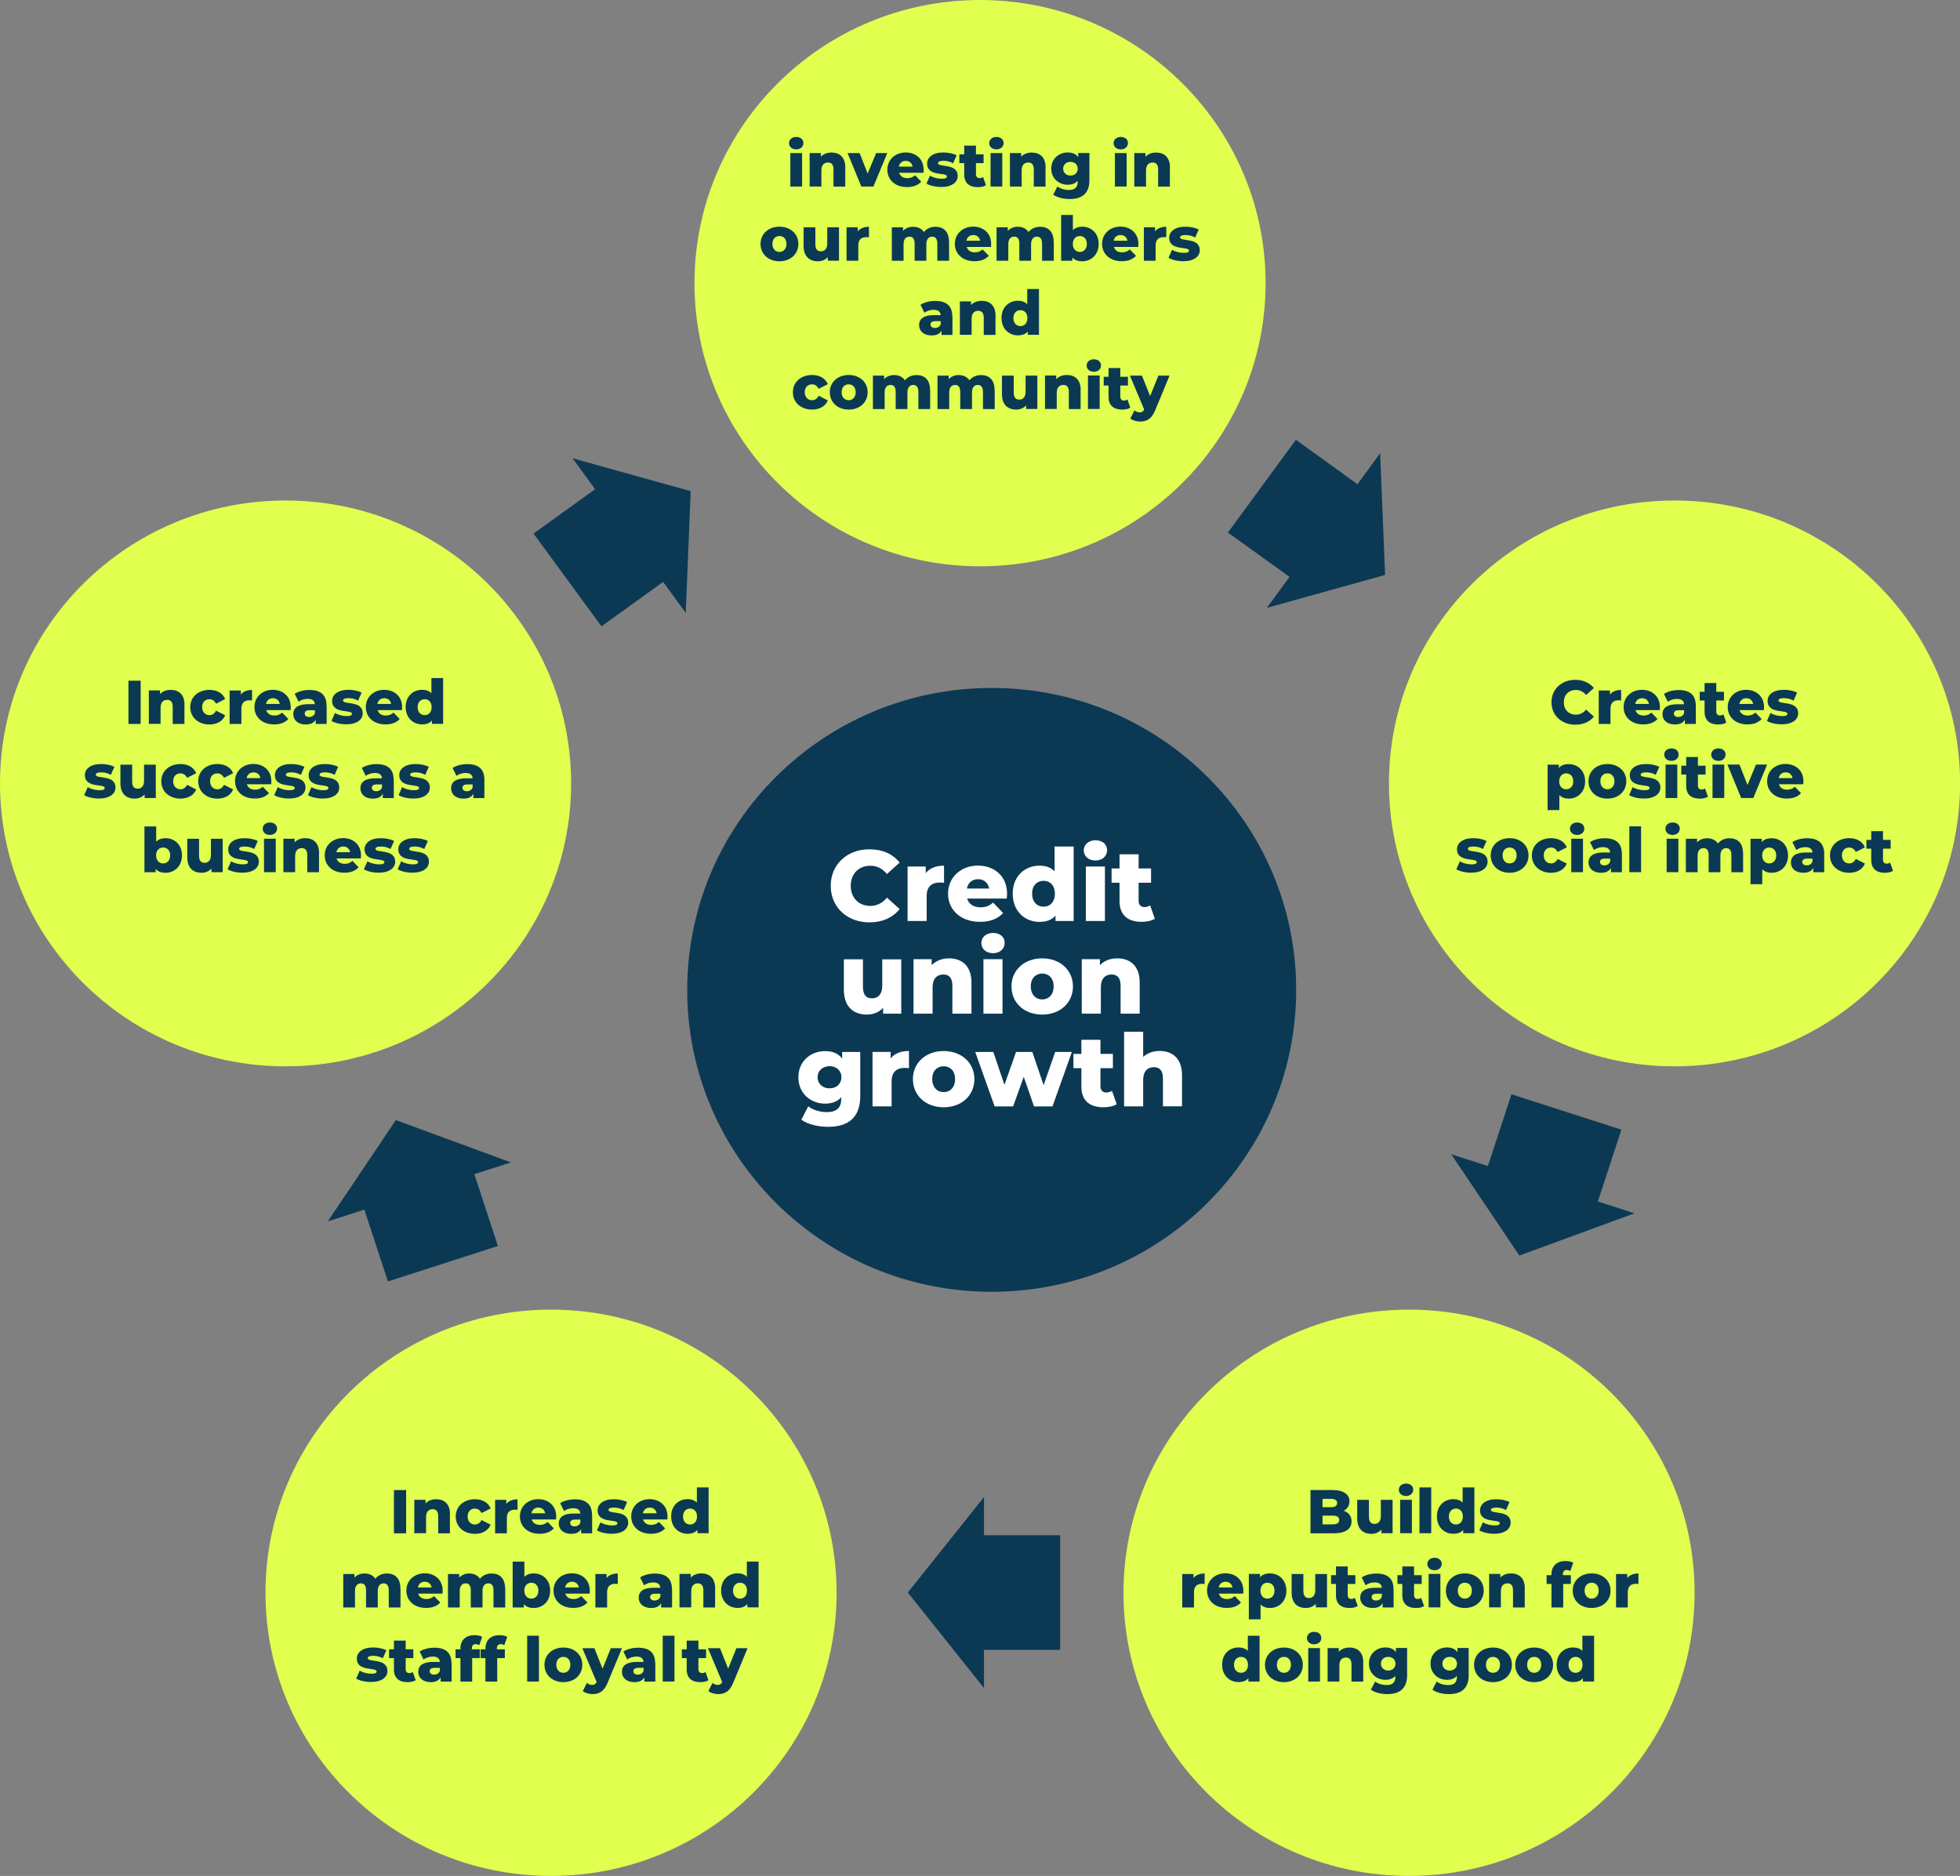 <?xml version="1.0" encoding="UTF-8"?> <svg xmlns="http://www.w3.org/2000/svg" id="a" viewBox="0 0 253.75 242.88"><rect x="0" y="0" width="253.75" height="242.88" fill="#808080" stroke="none"/><path d="M89.91,36.66C89.91,16.41,106.46,0,126.88,0s36.97,16.41,36.97,36.66-16.55,36.66-36.97,36.66-36.97-16.41-36.97-36.66h0Z" style="fill:#e0ff4f; fill-rule:evenodd;"></path><polygon points="167.77 56.94 175.74 62.69 178.68 58.68 179.32 74.44 164.01 78.7 166.95 74.69 158.97 68.95 167.77 56.94 167.77 56.94 167.77 56.94" style="fill:#0b3954; fill-rule:evenodd;"></polygon><path d="M179.82,101.43c0-20.23,16.55-36.63,36.97-36.63s36.97,16.4,36.97,36.63-16.55,36.63-36.97,36.63-36.97-16.4-36.97-36.63h0Z" style="fill:#e0ff4f; fill-rule:evenodd;"></path><polygon points="209.91 146.26 206.87 155.56 211.61 157.09 196.7 162.56 187.88 149.44 192.63 150.97 195.68 141.68 209.91 146.26 209.91 146.26 209.91 146.26" style="fill:#0b3954; fill-rule:evenodd;"></polygon><path d="M145.45,206.22c0-20.25,16.55-36.66,36.97-36.66s36.97,16.41,36.97,36.66-16.55,36.66-36.97,36.66-36.97-16.41-36.97-36.66h0Z" style="fill:#e0ff4f; fill-rule:evenodd;"></path><polygon points="137.25 213.61 127.39 213.61 127.39 218.55 117.53 206.19 127.39 193.83 127.39 198.77 137.25 198.77 137.25 213.61 137.25 213.61 137.25 213.61" style="fill:#0b3954; fill-rule:evenodd;"></polygon><path d="M34.37,206.22c0-20.25,16.55-36.66,36.97-36.66s36.97,16.41,36.97,36.66-16.55,36.66-36.97,36.66-36.97-16.41-36.97-36.66h0Z" style="fill:#e0ff4f; fill-rule:evenodd;"></path><polygon points="50.22 165.91 47.17 156.61 42.43 158.14 51.25 145.02 66.15 150.5 61.41 152.02 64.46 161.32 50.22 165.91 50.22 165.91 50.22 165.91" style="fill:#0b3954; fill-rule:evenodd;"></polygon><path d="M0,101.43c0-20.23,16.55-36.63,36.97-36.63s36.97,16.4,36.97,36.63-16.55,36.63-36.97,36.63S0,121.66,0,101.43h0Z" style="fill:#e0ff4f; fill-rule:evenodd;"></path><polygon points="69.07 69.08 77.05 63.34 74.12 59.33 89.42 63.59 88.78 79.35 85.85 75.34 77.87 81.09 69.07 69.08 69.07 69.08 69.07 69.08" style="fill:#0b3954; fill-rule:evenodd;"></polygon><path d="M88.97,128.16c0-21.59,17.65-39.09,39.42-39.09s39.42,17.5,39.42,39.09-17.65,39.09-39.42,39.09-39.42-17.5-39.42-39.09h0Z" style="fill:#0b3954; fill-rule:evenodd;"></path><rect x="99.39" y="109.59" width="58" height="37.13" style="fill:none;"></rect><path d="M107.55,114.69c0-2.77,2.12-4.73,5.01-4.73,1.68,0,3.03.61,3.91,1.72l-1.64,1.48c-.57-.69-1.27-1.07-2.15-1.07-1.5,0-2.54,1.04-2.54,2.6s1.04,2.6,2.54,2.6c.87,0,1.57-.38,2.15-1.07l1.64,1.48c-.88,1.1-2.24,1.72-3.91,1.72-2.89,0-5.01-1.96-5.01-4.73Z" style="fill:#fff;"></path><path d="M122.22,112.08v2.22c-.22-.03-.38-.04-.56-.04-1,0-1.69.51-1.69,1.74v3.24h-2.47v-7.05h2.35v.85c.51-.64,1.33-.96,2.37-.96Z" style="fill:#fff;"></path><path d="M130.33,116.34h-5.12c.21.71.82,1.13,1.73,1.13.69,0,1.15-.19,1.63-.61l1.3,1.35c-.68.75-1.66,1.14-3,1.14-2.51,0-4.13-1.55-4.13-3.65s1.65-3.63,3.87-3.63c2.08,0,3.77,1.33,3.77,3.65,0,.18-.03.42-.04.61ZM125.17,115.04h2.89c-.13-.74-.68-1.21-1.44-1.21s-1.3.47-1.44,1.21Z" style="fill:#fff;"></path><path d="M139,109.59v9.65h-2.35v-.7c-.47.56-1.16.82-2.07.82-1.92,0-3.47-1.4-3.47-3.65s1.55-3.63,3.47-3.63c.82,0,1.48.23,1.95.73v-3.21h2.47ZM136.57,115.7c0-1.07-.64-1.66-1.47-1.66s-1.48.6-1.48,1.66.64,1.69,1.48,1.69,1.47-.61,1.47-1.69Z" style="fill:#fff;"></path><path d="M140.31,110.1c0-.74.6-1.31,1.51-1.31s1.51.53,1.51,1.27c0,.78-.6,1.35-1.51,1.35s-1.51-.57-1.51-1.31ZM140.58,112.19h2.47v7.05h-2.47v-7.05Z" style="fill:#fff;"></path><path d="M149.52,118.95c-.43.27-1.07.4-1.72.4-1.81,0-2.86-.88-2.86-2.69v-2.37h-1.03v-1.85h1.03v-1.83h2.47v1.83h1.61v1.85h-1.61v2.34c0,.52.3.81.74.81.27,0,.55-.08.75-.22l.61,1.73Z" style="fill:#fff;"></path><path d="M116.68,124.19v7.05h-2.35v-.75c-.53.58-1.29.87-2.09.87-1.73,0-2.99-.99-2.99-3.22v-3.94h2.47v3.54c0,1.09.43,1.52,1.17,1.52s1.33-.48,1.33-1.66v-3.39h2.47Z" style="fill:#fff;"></path><path d="M125.77,127.21v4.03h-2.47v-3.63c0-1.01-.44-1.44-1.16-1.44-.79,0-1.4.49-1.4,1.66v3.41h-2.47v-7.05h2.35v.77c.56-.58,1.35-.88,2.24-.88,1.65,0,2.91.95,2.91,3.13Z" style="fill:#fff;"></path><path d="M127.05,122.1c0-.74.6-1.31,1.51-1.31s1.51.53,1.51,1.27c0,.78-.6,1.35-1.51,1.35s-1.51-.57-1.51-1.31ZM127.32,124.19h2.47v7.05h-2.47v-7.05Z" style="fill:#fff;"></path><path d="M130.95,127.71c0-2.12,1.68-3.63,3.98-3.63s3.98,1.51,3.98,3.63-1.65,3.65-3.98,3.65-3.98-1.52-3.98-3.65ZM136.41,127.71c0-1.07-.64-1.66-1.48-1.66s-1.48.6-1.48,1.66.65,1.69,1.48,1.69,1.48-.61,1.48-1.69Z" style="fill:#fff;"></path><path d="M147.55,127.21v4.03h-2.47v-3.63c0-1.01-.44-1.44-1.16-1.44-.79,0-1.4.49-1.4,1.66v3.41h-2.47v-7.05h2.35v.77c.56-.58,1.35-.88,2.24-.88,1.65,0,2.91.95,2.91,3.13Z" style="fill:#fff;"></path><path d="M111.37,136.2v5.76c0,2.67-1.51,3.93-4.13,3.93-1.35,0-2.64-.31-3.5-.92l.9-1.73c.58.47,1.55.75,2.38.75,1.33,0,1.89-.6,1.89-1.7v-.23c-.48.56-1.2.83-2.09.83-1.87,0-3.46-1.33-3.46-3.41s1.59-3.39,3.46-3.39c.98,0,1.73.31,2.21.97v-.86h2.35ZM108.93,139.47c0-.86-.65-1.43-1.53-1.43s-1.55.57-1.55,1.43.66,1.44,1.55,1.44,1.53-.58,1.53-1.44Z" style="fill:#fff;"></path><path d="M117.68,136.08v2.22c-.22-.03-.38-.04-.56-.04-1,0-1.69.51-1.69,1.74v3.24h-2.47v-7.05h2.35v.84c.51-.64,1.33-.96,2.37-.96Z" style="fill:#fff;"></path><path d="M118.19,139.71c0-2.12,1.68-3.63,3.98-3.63s3.98,1.51,3.98,3.63-1.65,3.65-3.98,3.65-3.98-1.52-3.98-3.65ZM123.65,139.71c0-1.07-.64-1.66-1.48-1.66s-1.48.6-1.48,1.66.65,1.69,1.48,1.69,1.48-.61,1.48-1.69Z" style="fill:#fff;"></path><path d="M138.77,136.2l-2.51,7.05h-2.39l-1.33-3.83-1.38,3.83h-2.39l-2.51-7.05h2.34l1.44,4.26,1.5-4.26h2.11l1.46,4.3,1.5-4.3h2.17Z" style="fill:#fff;"></path><path d="M144.58,142.96c-.43.27-1.07.4-1.72.4-1.81,0-2.86-.88-2.86-2.69v-2.37h-1.03v-1.85h1.03v-1.83h2.47v1.83h1.61v1.85h-1.61v2.34c0,.52.3.81.74.81.27,0,.55-.08.75-.22l.61,1.73Z" style="fill:#fff;"></path><path d="M153.03,139.21v4.03h-2.47v-3.63c0-1.01-.44-1.44-1.16-1.44-.79,0-1.4.49-1.4,1.66v3.41h-2.47v-9.65h2.47v3.25c.55-.51,1.29-.77,2.12-.77,1.65,0,2.91.95,2.91,3.13Z" style="fill:#fff;"></path><rect x="96.62" y="18.22" width="60.52" height="36.88" style="fill:none;"></rect><path d="M102.15,18.54c0-.46.37-.81.93-.81s.93.33.93.78c0,.48-.37.83-.93.83s-.93-.35-.93-.81ZM102.32,19.82h1.52v4.33h-1.52v-4.33Z" style="fill:#0b3954;"></path><path d="M109.43,21.68v2.48h-1.52v-2.23c0-.62-.27-.89-.71-.89-.49,0-.86.3-.86,1.02v2.09h-1.52v-4.33h1.45v.47c.34-.36.83-.54,1.38-.54,1.02,0,1.79.58,1.79,1.93Z" style="fill:#0b3954;"></path><path d="M114.87,19.82l-1.79,4.33h-1.57l-1.78-4.33h1.56l1.04,2.65,1.1-2.65h1.45Z" style="fill:#0b3954;"></path><path d="M119.56,22.37h-3.15c.13.44.5.7,1.06.7.42,0,.7-.12,1-.38l.8.83c-.42.46-1.02.7-1.85.7-1.54,0-2.54-.95-2.54-2.25s1.02-2.23,2.38-2.23c1.28,0,2.32.82,2.32,2.25,0,.11-.02.26-.02.38ZM116.38,21.57h1.77c-.08-.46-.42-.74-.89-.74s-.8.29-.89.74Z" style="fill:#0b3954;"></path><path d="M119.94,23.78l.46-1.04c.4.25.98.4,1.51.4s.68-.11.68-.3c0-.58-2.56.08-2.56-1.66,0-.82.75-1.44,2.11-1.44.61,0,1.28.13,1.71.37l-.46,1.03c-.43-.24-.86-.32-1.25-.32-.51,0-.7.14-.7.3,0,.6,2.55-.05,2.55,1.67,0,.8-.74,1.42-2.14,1.42-.74,0-1.5-.18-1.92-.45Z" style="fill:#0b3954;"></path><path d="M127.65,23.98c-.26.17-.66.25-1.06.25-1.11,0-1.76-.54-1.76-1.65v-1.46h-.63v-1.14h.63v-1.13h1.52v1.13h.99v1.14h-.99v1.44c0,.32.18.5.46.5.17,0,.34-.05.46-.14l.38,1.06Z" style="fill:#0b3954;"></path><path d="M128.07,18.54c0-.46.37-.81.93-.81s.93.33.93.78c0,.48-.37.83-.93.83s-.93-.35-.93-.81ZM128.24,19.82h1.52v4.33h-1.52v-4.33Z" style="fill:#0b3954;"></path><path d="M135.36,21.68v2.48h-1.52v-2.23c0-.62-.27-.89-.71-.89-.49,0-.86.3-.86,1.02v2.09h-1.52v-4.33h1.45v.47c.34-.36.83-.54,1.38-.54,1.01,0,1.79.58,1.79,1.93Z" style="fill:#0b3954;"></path><path d="M141.04,19.82v3.54c0,1.64-.93,2.41-2.54,2.41-.83,0-1.62-.19-2.15-.57l.55-1.06c.36.29.95.46,1.46.46.82,0,1.16-.37,1.16-1.05v-.14c-.3.34-.74.51-1.29.51-1.15,0-2.13-.82-2.13-2.09s.98-2.09,2.13-2.09c.6,0,1.06.19,1.36.6v-.53h1.45ZM139.53,21.84c0-.53-.4-.88-.94-.88s-.95.35-.95.88.41.89.95.89.94-.36.94-.89Z" style="fill:#0b3954;"></path><path d="M144.17,18.54c0-.46.37-.81.93-.81s.93.33.93.78c0,.48-.37.83-.93.83s-.93-.35-.93-.81ZM144.34,19.82h1.52v4.33h-1.52v-4.33Z" style="fill:#0b3954;"></path><path d="M151.46,21.68v2.48h-1.52v-2.23c0-.62-.27-.89-.71-.89-.49,0-.86.3-.86,1.02v2.09h-1.52v-4.33h1.45v.47c.34-.36.83-.54,1.38-.54,1.01,0,1.79.58,1.79,1.93Z" style="fill:#0b3954;"></path><path d="M98.46,31.58c0-1.3,1.03-2.23,2.45-2.23s2.45.93,2.45,2.23-1.02,2.25-2.45,2.25-2.45-.94-2.45-2.25ZM101.82,31.58c0-.66-.39-1.02-.91-1.02s-.91.37-.91,1.02.4,1.04.91,1.04.91-.38.91-1.04Z" style="fill:#0b3954;"></path><path d="M108.62,29.42v4.33h-1.45v-.46c-.33.36-.79.54-1.29.54-1.06,0-1.84-.61-1.84-1.98v-2.42h1.52v2.17c0,.67.26.94.72.94s.82-.3.82-1.02v-2.09h1.52Z" style="fill:#0b3954;"></path><path d="M112.5,29.35v1.37c-.14-.02-.23-.02-.34-.02-.62,0-1.04.31-1.04,1.07v1.99h-1.52v-4.33h1.45v.52c.31-.39.82-.59,1.46-.59Z" style="fill:#0b3954;"></path><path d="M122.87,31.28v2.48h-1.52v-2.23c0-.62-.26-.89-.66-.89-.44,0-.76.3-.76.97v2.15h-1.52v-2.23c0-.62-.25-.89-.66-.89-.45,0-.77.3-.77.97v2.15h-1.52v-4.33h1.45v.46c.33-.35.78-.53,1.3-.53.59,0,1.1.22,1.4.68.34-.43.88-.68,1.5-.68,1.01,0,1.75.58,1.75,1.93Z" style="fill:#0b3954;"></path><path d="M128.3,31.97h-3.15c.13.44.5.7,1.06.7.42,0,.7-.12,1-.38l.8.83c-.42.46-1.02.7-1.85.7-1.54,0-2.54-.95-2.54-2.25s1.02-2.23,2.38-2.23c1.28,0,2.32.82,2.32,2.25,0,.11-.02.26-.02.38ZM125.12,31.17h1.77c-.08-.46-.42-.74-.89-.74s-.8.29-.89.74Z" style="fill:#0b3954;"></path><path d="M136.43,31.28v2.48h-1.52v-2.23c0-.62-.26-.89-.66-.89-.44,0-.76.3-.76.97v2.15h-1.52v-2.23c0-.62-.25-.89-.66-.89-.45,0-.77.3-.77.97v2.15h-1.52v-4.33h1.45v.46c.33-.35.78-.53,1.29-.53.59,0,1.1.22,1.4.68.34-.43.88-.68,1.5-.68,1.01,0,1.75.58,1.75,1.93Z" style="fill:#0b3954;"></path><path d="M142.24,31.58c0,1.38-.95,2.25-2.13,2.25-.57,0-.99-.16-1.28-.5v.43h-1.45v-5.93h1.52v1.97c.3-.3.7-.45,1.21-.45,1.18,0,2.13.86,2.13,2.23ZM140.71,31.58c0-.66-.4-1.02-.91-1.02s-.91.37-.91,1.02.4,1.04.91,1.04.91-.38.91-1.04Z" style="fill:#0b3954;"></path><path d="M147.36,31.97h-3.15c.13.44.5.7,1.06.7.42,0,.7-.12,1-.38l.8.83c-.42.46-1.02.7-1.85.7-1.54,0-2.54-.95-2.54-2.25s1.02-2.23,2.38-2.23c1.28,0,2.32.82,2.32,2.25,0,.11-.02.26-.02.38ZM144.18,31.17h1.78c-.08-.46-.42-.74-.89-.74s-.8.29-.89.74Z" style="fill:#0b3954;"></path><path d="M150.99,29.35v1.37c-.14-.02-.23-.02-.34-.02-.62,0-1.04.31-1.04,1.07v1.99h-1.52v-4.33h1.45v.52c.31-.39.82-.59,1.46-.59Z" style="fill:#0b3954;"></path><path d="M151.28,33.38l.46-1.04c.4.25.98.4,1.51.4s.68-.11.68-.3c0-.58-2.56.08-2.56-1.65,0-.82.75-1.44,2.11-1.44.61,0,1.28.13,1.71.37l-.46,1.03c-.43-.24-.86-.32-1.25-.32-.51,0-.7.14-.7.3,0,.6,2.55-.05,2.55,1.67,0,.8-.74,1.42-2.14,1.42-.74,0-1.5-.18-1.92-.45Z" style="fill:#0b3954;"></path><path d="M123.31,40.95v2.41h-1.42v-.56c-.22.42-.65.63-1.28.63-1.04,0-1.62-.58-1.62-1.33,0-.8.58-1.3,1.93-1.3h.86c-.02-.44-.32-.69-.92-.69-.42,0-.88.14-1.18.38l-.51-1.03c.5-.33,1.23-.5,1.91-.5,1.41,0,2.21.62,2.21,2ZM121.79,41.96v-.38h-.66c-.49,0-.66.18-.66.44s.21.44.57.44c.34,0,.63-.16.75-.5Z" style="fill:#0b3954;"></path><path d="M128.88,40.88v2.48h-1.52v-2.23c0-.62-.27-.89-.71-.89-.49,0-.86.3-.86,1.02v2.09h-1.52v-4.33h1.45v.47c.34-.36.83-.54,1.38-.54,1.02,0,1.79.58,1.79,1.93Z" style="fill:#0b3954;"></path><path d="M134.51,37.42v5.93h-1.45v-.43c-.29.34-.71.5-1.27.5-1.18,0-2.13-.86-2.13-2.25s.95-2.23,2.13-2.23c.5,0,.91.14,1.2.45v-1.97h1.52ZM133.01,41.18c0-.66-.39-1.02-.9-1.02s-.91.37-.91,1.02.39,1.04.91,1.04.9-.38.9-1.04Z" style="fill:#0b3954;"></path><path d="M102.65,50.78c0-1.3,1.03-2.23,2.49-2.23.98,0,1.73.44,2.03,1.19l-1.18.6c-.21-.41-.51-.58-.86-.58-.53,0-.94.37-.94,1.02s.42,1.04.94,1.04c.35,0,.66-.18.86-.58l1.18.6c-.3.75-1.05,1.19-2.03,1.19-1.46,0-2.49-.93-2.49-2.25Z" style="fill:#0b3954;"></path><path d="M107.43,50.78c0-1.3,1.03-2.23,2.45-2.23s2.45.93,2.45,2.23-1.02,2.25-2.45,2.25-2.45-.94-2.45-2.25ZM110.78,50.78c0-.66-.39-1.02-.91-1.02s-.91.37-.91,1.02.4,1.04.91,1.04.91-.38.91-1.04Z" style="fill:#0b3954;"></path><path d="M120.42,50.48v2.48h-1.52v-2.23c0-.62-.26-.89-.66-.89-.44,0-.76.3-.76.97v2.15h-1.52v-2.23c0-.62-.25-.89-.66-.89-.45,0-.77.3-.77.97v2.15h-1.52v-4.33h1.45v.46c.33-.35.78-.53,1.3-.53.59,0,1.1.22,1.4.68.34-.43.88-.68,1.5-.68,1.01,0,1.75.58,1.75,1.93Z" style="fill:#0b3954;"></path><path d="M128.78,50.48v2.48h-1.52v-2.23c0-.62-.26-.89-.66-.89-.44,0-.76.3-.76.97v2.15h-1.52v-2.23c0-.62-.25-.89-.66-.89-.45,0-.77.3-.77.97v2.15h-1.52v-4.33h1.45v.46c.33-.35.78-.53,1.29-.53.59,0,1.1.22,1.4.68.34-.43.88-.68,1.5-.68,1.01,0,1.75.58,1.75,1.93Z" style="fill:#0b3954;"></path><path d="M134.3,48.62v4.33h-1.45v-.46c-.33.36-.79.54-1.29.54-1.06,0-1.84-.61-1.84-1.98v-2.42h1.52v2.17c0,.67.26.94.72.94s.82-.3.82-1.02v-2.09h1.52Z" style="fill:#0b3954;"></path><path d="M139.9,50.48v2.48h-1.52v-2.23c0-.62-.27-.89-.71-.89-.49,0-.86.3-.86,1.02v2.09h-1.52v-4.33h1.45v.47c.34-.36.83-.54,1.38-.54,1.01,0,1.79.58,1.79,1.93Z" style="fill:#0b3954;"></path><path d="M140.68,47.33c0-.46.37-.81.93-.81s.93.33.93.78c0,.48-.37.83-.93.83s-.93-.35-.93-.81ZM140.85,48.62h1.52v4.33h-1.52v-4.33Z" style="fill:#0b3954;"></path><path d="M146.34,52.78c-.26.17-.66.25-1.06.25-1.11,0-1.76-.54-1.76-1.65v-1.46h-.63v-1.14h.63v-1.13h1.52v1.13h.99v1.14h-.99v1.44c0,.32.18.5.46.5.17,0,.34-.05.46-.14l.38,1.06Z" style="fill:#0b3954;"></path><path d="M151.42,48.62l-1.87,4.51c-.46,1.12-1.1,1.45-1.95,1.45-.46,0-.97-.15-1.26-.39l.53-1.06c.18.16.43.26.67.26.3,0,.46-.11.59-.37l-1.85-4.39h1.56l1.06,2.65,1.07-2.65h1.45Z" style="fill:#0b3954;"></path><rect x="186.53" y="87.79" width="60.52" height="27.28" style="fill:none;"></rect><path d="M200.86,90.93c0-1.7,1.3-2.91,3.08-2.91,1.03,0,1.86.38,2.41,1.06l-1.01.91c-.35-.42-.78-.66-1.32-.66-.92,0-1.56.64-1.56,1.6s.64,1.6,1.56,1.6c.54,0,.97-.23,1.32-.66l1.01.91c-.54.68-1.38,1.05-2.41,1.05-1.77,0-3.08-1.21-3.08-2.91Z" style="fill:#0b3954;"></path><path d="M209.88,89.32v1.37c-.14-.02-.23-.02-.34-.02-.62,0-1.04.31-1.04,1.07v1.99h-1.52v-4.33h1.45v.52c.31-.39.82-.59,1.46-.59Z" style="fill:#0b3954;"></path><path d="M214.88,91.94h-3.15c.13.44.5.7,1.06.7.42,0,.7-.12,1-.38l.8.83c-.42.46-1.02.7-1.85.7-1.54,0-2.54-.95-2.54-2.25s1.02-2.23,2.38-2.23c1.28,0,2.32.82,2.32,2.25,0,.11-.02.26-.02.38ZM211.7,91.14h1.78c-.08-.46-.42-.74-.89-.74s-.8.29-.89.74Z" style="fill:#0b3954;"></path><path d="M219.55,91.32v2.41h-1.42v-.56c-.22.42-.65.63-1.28.63-1.04,0-1.62-.58-1.62-1.33,0-.8.58-1.29,1.93-1.29h.86c-.02-.44-.32-.69-.92-.69-.42,0-.88.14-1.17.38l-.51-1.03c.5-.33,1.23-.5,1.91-.5,1.41,0,2.21.62,2.21,2ZM218.03,92.33v-.38h-.66c-.49,0-.66.18-.66.44s.21.44.57.44c.34,0,.63-.16.75-.5Z" style="fill:#0b3954;"></path><path d="M223.5,93.55c-.26.17-.66.25-1.06.25-1.11,0-1.76-.54-1.76-1.65v-1.46h-.63v-1.13h.63v-1.13h1.52v1.13h.99v1.13h-.99v1.44c0,.32.18.5.46.5.17,0,.34-.05.46-.14l.38,1.06Z" style="fill:#0b3954;"></path><path d="M228.36,91.94h-3.15c.13.44.5.7,1.06.7.42,0,.7-.12,1-.38l.8.83c-.42.46-1.02.7-1.85.7-1.54,0-2.54-.95-2.54-2.25s1.02-2.23,2.38-2.23c1.28,0,2.32.82,2.32,2.25,0,.11-.02.26-.02.38ZM225.19,91.14h1.78c-.08-.46-.42-.74-.89-.74s-.8.29-.89.74Z" style="fill:#0b3954;"></path><path d="M228.75,93.35l.46-1.04c.4.25.98.4,1.51.4s.68-.11.68-.3c0-.58-2.56.08-2.56-1.66,0-.82.75-1.44,2.11-1.44.61,0,1.28.13,1.71.37l-.46,1.03c-.43-.24-.86-.32-1.25-.32-.51,0-.7.14-.7.3,0,.6,2.55-.05,2.55,1.67,0,.8-.74,1.42-2.14,1.42-.74,0-1.5-.18-1.92-.45Z" style="fill:#0b3954;"></path><path d="M205.22,101.16c0,1.38-.95,2.24-2.13,2.24-.5,0-.91-.15-1.21-.46v1.94h-1.52v-5.88h1.45v.43c.29-.34.71-.5,1.28-.5,1.18,0,2.13.86,2.13,2.24ZM203.68,101.16c0-.66-.4-1.03-.91-1.03s-.91.38-.91,1.03.4,1.03.91,1.03.91-.38.91-1.03Z" style="fill:#0b3954;"></path><path d="M205.65,101.15c0-1.3,1.03-2.23,2.45-2.23s2.45.93,2.45,2.23-1.02,2.25-2.45,2.25-2.45-.94-2.45-2.25ZM209.01,101.15c0-.66-.39-1.02-.91-1.02s-.91.37-.91,1.02.4,1.04.91,1.04.91-.38.91-1.04Z" style="fill:#0b3954;"></path><path d="M210.91,102.95l.46-1.04c.4.25.98.4,1.51.4s.68-.11.68-.3c0-.58-2.56.08-2.56-1.65,0-.82.75-1.44,2.11-1.44.61,0,1.28.13,1.71.37l-.46,1.03c-.43-.24-.86-.32-1.25-.32-.51,0-.7.14-.7.3,0,.6,2.55-.05,2.55,1.67,0,.8-.74,1.42-2.14,1.42-.74,0-1.5-.18-1.92-.45Z" style="fill:#0b3954;"></path><path d="M215.46,97.71c0-.46.37-.81.93-.81s.93.33.93.78c0,.48-.37.83-.93.83s-.93-.35-.93-.81ZM215.63,98.99h1.52v4.33h-1.52v-4.33Z" style="fill:#0b3954;"></path><path d="M221.12,103.15c-.26.17-.66.25-1.06.25-1.11,0-1.76-.54-1.76-1.66v-1.46h-.63v-1.14h.63v-1.13h1.52v1.13h.99v1.14h-.99v1.44c0,.32.18.5.46.5.17,0,.34-.05.46-.14l.38,1.06Z" style="fill:#0b3954;"></path><path d="M221.54,97.71c0-.46.37-.81.93-.81s.93.33.93.78c0,.48-.37.83-.93.83s-.93-.35-.93-.81ZM221.71,98.99h1.52v4.33h-1.52v-4.33Z" style="fill:#0b3954;"></path><path d="M228.78,98.99l-1.79,4.33h-1.57l-1.78-4.33h1.56l1.04,2.65,1.1-2.65h1.45Z" style="fill:#0b3954;"></path><path d="M233.46,101.54h-3.15c.13.44.5.7,1.06.7.42,0,.7-.12,1-.38l.8.83c-.42.46-1.02.7-1.85.7-1.54,0-2.54-.95-2.54-2.25s1.02-2.23,2.38-2.23c1.28,0,2.32.82,2.32,2.25,0,.11-.02.26-.02.38ZM230.28,100.74h1.78c-.08-.46-.42-.74-.89-.74s-.8.29-.89.74Z" style="fill:#0b3954;"></path><path d="M188.54,112.55l.46-1.04c.4.25.98.4,1.51.4s.68-.11.68-.3c0-.58-2.56.08-2.56-1.65,0-.82.75-1.44,2.11-1.44.61,0,1.28.13,1.71.37l-.46,1.03c-.43-.24-.86-.32-1.25-.32-.51,0-.7.14-.7.3,0,.6,2.55-.05,2.55,1.67,0,.8-.74,1.42-2.14,1.42-.74,0-1.5-.18-1.92-.45Z" style="fill:#0b3954;"></path><path d="M192.99,110.75c0-1.3,1.03-2.23,2.45-2.23s2.45.93,2.45,2.23-1.02,2.25-2.45,2.25-2.45-.94-2.45-2.25ZM196.35,110.75c0-.66-.39-1.02-.91-1.02s-.91.37-.91,1.02.4,1.04.91,1.04.91-.38.91-1.04Z" style="fill:#0b3954;"></path><path d="M198.32,110.75c0-1.3,1.03-2.23,2.49-2.23.98,0,1.74.44,2.03,1.19l-1.18.6c-.21-.41-.51-.58-.86-.58-.53,0-.94.37-.94,1.02s.42,1.04.94,1.04c.35,0,.66-.18.86-.58l1.18.6c-.3.75-1.05,1.19-2.03,1.19-1.46,0-2.49-.93-2.49-2.25Z" style="fill:#0b3954;"></path><path d="M203.25,107.3c0-.46.37-.81.93-.81s.93.33.93.78c0,.48-.37.83-.93.83s-.93-.35-.93-.81ZM203.42,108.59h1.52v4.33h-1.52v-4.33Z" style="fill:#0b3954;"></path><path d="M209.98,110.52v2.41h-1.42v-.56c-.22.42-.65.63-1.28.63-1.04,0-1.62-.58-1.62-1.33,0-.8.58-1.3,1.93-1.3h.86c-.02-.44-.32-.69-.92-.69-.42,0-.88.14-1.17.38l-.51-1.03c.5-.33,1.23-.5,1.91-.5,1.41,0,2.21.62,2.21,2ZM208.46,111.54v-.38h-.66c-.49,0-.66.18-.66.44s.21.44.57.44c.34,0,.63-.16.75-.5Z" style="fill:#0b3954;"></path><path d="M210.94,106.99h1.52v5.93h-1.52v-5.93Z" style="fill:#0b3954;"></path><path d="M215.61,107.3c0-.46.37-.81.93-.81s.93.33.93.78c0,.48-.37.83-.93.83s-.93-.35-.93-.81ZM215.77,108.59h1.52v4.33h-1.52v-4.33Z" style="fill:#0b3954;"></path><path d="M225.67,110.45v2.48h-1.52v-2.23c0-.62-.26-.89-.66-.89-.44,0-.76.3-.76.97v2.15h-1.52v-2.23c0-.62-.25-.89-.66-.89-.45,0-.77.3-.77.97v2.15h-1.52v-4.33h1.45v.46c.33-.35.78-.53,1.3-.53.59,0,1.09.22,1.4.68.34-.43.88-.68,1.5-.68,1.01,0,1.75.58,1.75,1.93Z" style="fill:#0b3954;"></path><path d="M231.49,110.76c0,1.38-.95,2.24-2.13,2.24-.5,0-.91-.15-1.21-.46v1.94h-1.52v-5.88h1.45v.43c.29-.34.71-.5,1.28-.5,1.18,0,2.13.86,2.13,2.24ZM229.96,110.76c0-.66-.4-1.03-.91-1.03s-.91.38-.91,1.03.4,1.03.91,1.03.91-.38.91-1.03Z" style="fill:#0b3954;"></path><path d="M236.17,110.52v2.41h-1.42v-.56c-.22.42-.65.63-1.28.63-1.04,0-1.61-.58-1.61-1.33,0-.8.58-1.3,1.93-1.3h.86c-.02-.44-.32-.69-.92-.69-.42,0-.88.14-1.17.38l-.51-1.03c.5-.33,1.23-.5,1.91-.5,1.41,0,2.21.62,2.21,2ZM234.65,111.54v-.38h-.66c-.49,0-.66.18-.66.44s.21.44.57.44c.34,0,.63-.16.75-.5Z" style="fill:#0b3954;"></path><path d="M236.92,110.75c0-1.3,1.03-2.23,2.49-2.23.98,0,1.74.44,2.03,1.19l-1.18.6c-.21-.41-.51-.58-.86-.58-.53,0-.94.37-.94,1.02s.42,1.04.94,1.04c.35,0,.66-.18.86-.58l1.18.6c-.3.75-1.05,1.19-2.03,1.19-1.46,0-2.49-.93-2.49-2.25Z" style="fill:#0b3954;"></path><path d="M245.08,112.75c-.26.17-.66.25-1.06.25-1.11,0-1.76-.54-1.76-1.66v-1.46h-.63v-1.14h.63v-1.13h1.52v1.13h.99v1.14h-.99v1.44c0,.32.18.5.46.5.17,0,.34-.05.46-.14l.38,1.06Z" style="fill:#0b3954;"></path><rect x="152.16" y="192.58" width="60.52" height="27.28" style="fill:none;"></rect><path d="M174.98,196.98c0,.97-.8,1.54-2.3,1.54h-3.02v-5.6h2.86c1.47,0,2.19.6,2.19,1.46,0,.54-.27.97-.75,1.22.63.22,1.02.7,1.02,1.38ZM171.22,194.06v1.08h1.09c.53,0,.8-.18.8-.54s-.27-.54-.8-.54h-1.09ZM173.38,196.8c0-.38-.29-.57-.83-.57h-1.33v1.13h1.33c.54,0,.83-.18.83-.57Z" style="fill:#0b3954;"></path><path d="M180.29,194.18v4.33h-1.45v-.46c-.33.36-.79.54-1.29.54-1.06,0-1.84-.61-1.84-1.98v-2.42h1.52v2.17c0,.67.26.94.72.94s.82-.3.82-1.02v-2.09h1.52Z" style="fill:#0b3954;"></path><path d="M181.1,192.89c0-.46.37-.81.93-.81s.93.33.93.78c0,.48-.37.83-.93.83s-.93-.35-.93-.81ZM181.27,194.18h1.52v4.33h-1.52v-4.33Z" style="fill:#0b3954;"></path><path d="M183.77,192.58h1.52v5.93h-1.52v-5.93Z" style="fill:#0b3954;"></path><path d="M190.88,192.58v5.93h-1.45v-.43c-.29.34-.71.5-1.27.5-1.18,0-2.13-.86-2.13-2.25s.95-2.23,2.13-2.23c.5,0,.91.14,1.2.45v-1.97h1.52ZM189.39,196.34c0-.66-.39-1.02-.9-1.02s-.91.37-.91,1.02.39,1.04.91,1.04.9-.38.9-1.04Z" style="fill:#0b3954;"></path><path d="M191.52,198.14l.46-1.04c.4.25.98.4,1.51.4s.68-.11.68-.29c0-.58-2.56.08-2.56-1.66,0-.82.75-1.44,2.11-1.44.61,0,1.28.13,1.71.37l-.46,1.03c-.43-.24-.86-.32-1.25-.32-.51,0-.7.14-.7.3,0,.6,2.55-.05,2.55,1.67,0,.8-.74,1.42-2.14,1.42-.74,0-1.5-.18-1.92-.45Z" style="fill:#0b3954;"></path><path d="M155.96,203.71v1.37c-.14-.02-.23-.02-.34-.02-.62,0-1.04.31-1.04,1.07v1.99h-1.52v-4.33h1.45v.52c.31-.39.82-.59,1.46-.59Z" style="fill:#0b3954;"></path><path d="M160.95,206.33h-3.15c.13.44.5.7,1.06.7.42,0,.7-.12,1-.38l.8.83c-.42.46-1.02.7-1.85.7-1.54,0-2.54-.95-2.54-2.25s1.02-2.23,2.38-2.23c1.28,0,2.32.82,2.32,2.25,0,.11-.02.26-.02.38ZM157.78,205.53h1.78c-.08-.46-.42-.74-.89-.74s-.8.29-.89.74Z" style="fill:#0b3954;"></path><path d="M166.54,205.95c0,1.38-.95,2.24-2.13,2.24-.5,0-.91-.15-1.21-.46v1.93h-1.52v-5.88h1.45v.43c.29-.34.71-.5,1.28-.5,1.18,0,2.13.86,2.13,2.24ZM165,205.95c0-.66-.4-1.03-.91-1.03s-.91.38-.91,1.03.4,1.03.91,1.03.91-.38.91-1.03Z" style="fill:#0b3954;"></path><path d="M171.8,203.78v4.33h-1.45v-.46c-.33.36-.79.54-1.29.54-1.06,0-1.84-.61-1.84-1.98v-2.42h1.52v2.17c0,.67.26.94.72.94s.82-.3.82-1.02v-2.09h1.52Z" style="fill:#0b3954;"></path><path d="M175.77,207.94c-.26.17-.66.25-1.05.25-1.11,0-1.76-.54-1.76-1.65v-1.46h-.63v-1.14h.63v-1.13h1.52v1.13h.99v1.14h-.99v1.44c0,.32.18.5.46.5.17,0,.34-.05.46-.14l.38,1.06Z" style="fill:#0b3954;"></path><path d="M180.42,205.71v2.41h-1.42v-.56c-.22.42-.65.63-1.28.63-1.04,0-1.62-.58-1.62-1.33,0-.8.58-1.29,1.93-1.29h.86c-.02-.44-.32-.69-.92-.69-.42,0-.88.14-1.17.38l-.51-1.03c.5-.33,1.23-.5,1.91-.5,1.41,0,2.21.62,2.21,2ZM178.9,206.72v-.38h-.66c-.49,0-.66.18-.66.44s.21.44.57.44c.34,0,.63-.16.75-.5Z" style="fill:#0b3954;"></path><path d="M184.37,207.94c-.26.17-.66.25-1.06.25-1.11,0-1.76-.54-1.76-1.65v-1.46h-.63v-1.14h.63v-1.13h1.52v1.13h.99v1.14h-.99v1.44c0,.32.18.5.46.5.17,0,.34-.05.46-.14l.38,1.06Z" style="fill:#0b3954;"></path><path d="M184.79,202.5c0-.46.37-.81.93-.81s.93.33.93.78c0,.48-.37.83-.93.83s-.93-.35-.93-.81ZM184.96,203.78h1.52v4.33h-1.52v-4.33Z" style="fill:#0b3954;"></path><path d="M187.19,205.94c0-1.3,1.03-2.23,2.45-2.23s2.45.93,2.45,2.23-1.02,2.25-2.45,2.25-2.45-.93-2.45-2.25ZM190.55,205.94c0-.66-.39-1.02-.91-1.02s-.91.37-.91,1.02.4,1.04.91,1.04.91-.38.91-1.04Z" style="fill:#0b3954;"></path><path d="M197.4,205.64v2.48h-1.52v-2.23c0-.62-.27-.89-.71-.89-.49,0-.86.3-.86,1.02v2.09h-1.52v-4.33h1.45v.47c.34-.36.83-.54,1.38-.54,1.01,0,1.79.58,1.79,1.93Z" style="fill:#0b3954;"></path><path d="M202.34,203.94h1.03v1.14h-.99v3.04h-1.52v-3.04h-.63v-1.14h.63v-.11c0-1.04.65-1.72,1.81-1.72.37,0,.76.07,1.01.22l-.38,1.07c-.13-.07-.3-.13-.46-.13-.32,0-.5.18-.5.57v.1Z" style="fill:#0b3954;"></path><path d="M203.61,205.94c0-1.3,1.03-2.23,2.45-2.23s2.45.93,2.45,2.23-1.02,2.25-2.45,2.25-2.45-.93-2.45-2.25ZM206.97,205.94c0-.66-.39-1.02-.91-1.02s-.91.37-.91,1.02.4,1.04.91,1.04.91-.38.91-1.04Z" style="fill:#0b3954;"></path><path d="M212.12,203.71v1.37c-.14-.02-.23-.02-.34-.02-.62,0-1.04.31-1.04,1.07v1.99h-1.52v-4.33h1.45v.52c.31-.39.82-.59,1.46-.59Z" style="fill:#0b3954;"></path><path d="M163.07,211.78v5.93h-1.45v-.43c-.29.34-.71.5-1.27.5-1.18,0-2.13-.86-2.13-2.25s.95-2.23,2.13-2.23c.5,0,.91.14,1.2.45v-1.97h1.52ZM161.57,215.54c0-.66-.39-1.02-.9-1.02s-.91.37-.91,1.02.39,1.04.91,1.04.9-.38.9-1.04Z" style="fill:#0b3954;"></path><path d="M163.77,215.54c0-1.3,1.03-2.23,2.45-2.23s2.45.93,2.45,2.23-1.02,2.25-2.45,2.25-2.45-.93-2.45-2.25ZM167.13,215.54c0-.66-.39-1.02-.91-1.02s-.91.37-.91,1.02.4,1.04.91,1.04.91-.38.91-1.04Z" style="fill:#0b3954;"></path><path d="M169.2,212.09c0-.46.37-.81.93-.81s.93.33.93.78c0,.48-.37.83-.93.83s-.93-.35-.93-.81ZM169.37,213.38h1.52v4.33h-1.52v-4.33Z" style="fill:#0b3954;"></path><path d="M176.49,215.24v2.48h-1.52v-2.23c0-.62-.27-.89-.71-.89-.49,0-.86.3-.86,1.02v2.09h-1.52v-4.33h1.45v.47c.34-.36.83-.54,1.38-.54,1.02,0,1.79.58,1.79,1.93Z" style="fill:#0b3954;"></path><path d="M182.17,213.38v3.54c0,1.64-.93,2.42-2.54,2.42-.83,0-1.62-.19-2.15-.57l.55-1.06c.36.29.95.46,1.46.46.82,0,1.16-.37,1.16-1.05v-.14c-.3.34-.74.51-1.29.51-1.15,0-2.13-.82-2.13-2.1s.98-2.09,2.13-2.09c.6,0,1.06.19,1.36.6v-.53h1.45ZM180.67,215.4c0-.53-.4-.88-.94-.88s-.95.35-.95.88.41.89.95.89.94-.36.94-.89Z" style="fill:#0b3954;"></path><path d="M190.14,213.38v3.54c0,1.64-.93,2.42-2.54,2.42-.83,0-1.62-.19-2.15-.57l.55-1.06c.36.29.95.46,1.46.46.82,0,1.16-.37,1.16-1.05v-.14c-.3.34-.74.51-1.29.51-1.15,0-2.13-.82-2.13-2.1s.98-2.09,2.13-2.09c.6,0,1.06.19,1.36.6v-.53h1.45ZM188.63,215.4c0-.53-.4-.88-.94-.88s-.95.35-.95.88.41.89.95.89.94-.36.94-.89Z" style="fill:#0b3954;"></path><path d="M190.84,215.54c0-1.3,1.03-2.23,2.45-2.23s2.45.93,2.45,2.23-1.02,2.25-2.45,2.25-2.45-.93-2.45-2.25ZM194.2,215.54c0-.66-.39-1.02-.91-1.02s-.91.37-.91,1.02.4,1.04.91,1.04.91-.38.91-1.04Z" style="fill:#0b3954;"></path><path d="M196.17,215.54c0-1.3,1.03-2.23,2.45-2.23s2.45.93,2.45,2.23-1.02,2.25-2.45,2.25-2.45-.93-2.45-2.25ZM199.53,215.54c0-.66-.39-1.02-.91-1.02s-.91.37-.91,1.02.4,1.04.91,1.04.91-.38.91-1.04Z" style="fill:#0b3954;"></path><path d="M206.38,211.78v5.93h-1.45v-.43c-.29.34-.71.5-1.27.5-1.18,0-2.13-.86-2.13-2.25s.95-2.23,2.13-2.23c.5,0,.91.14,1.2.45v-1.97h1.52ZM204.88,215.54c0-.66-.39-1.02-.9-1.02s-.91.37-.91,1.02.39,1.04.91,1.04.9-.38.9-1.04Z" style="fill:#0b3954;"></path><rect x="41.07" y="192.58" width="60.52" height="27.28" style="fill:none;"></rect><path d="M51,192.92h1.58v5.6h-1.58v-5.6Z" style="fill:#0b3954;"></path><path d="M58.25,196.04v2.48h-1.52v-2.23c0-.62-.27-.89-.71-.89-.49,0-.86.3-.86,1.02v2.09h-1.52v-4.33h1.45v.47c.34-.36.83-.54,1.38-.54,1.02,0,1.79.58,1.79,1.93Z" style="fill:#0b3954;"></path><path d="M59,196.34c0-1.3,1.03-2.23,2.49-2.23.98,0,1.73.44,2.03,1.19l-1.18.6c-.21-.41-.51-.58-.86-.58-.53,0-.94.37-.94,1.02s.42,1.04.94,1.04c.35,0,.66-.18.86-.58l1.18.6c-.3.75-1.05,1.19-2.03,1.19-1.46,0-2.49-.93-2.49-2.25Z" style="fill:#0b3954;"></path><path d="M67,194.11v1.37c-.14-.02-.23-.02-.34-.02-.62,0-1.04.31-1.04,1.07v1.99h-1.52v-4.33h1.45v.52c.31-.39.82-.59,1.46-.59Z" style="fill:#0b3954;"></path><path d="M71.99,196.73h-3.15c.13.44.5.7,1.06.7.42,0,.7-.12,1-.38l.8.83c-.42.46-1.02.7-1.85.7-1.54,0-2.54-.95-2.54-2.25s1.02-2.23,2.38-2.23c1.28,0,2.32.82,2.32,2.25,0,.11-.02.26-.02.38ZM68.81,195.93h1.77c-.08-.46-.42-.74-.89-.74s-.8.29-.89.74Z" style="fill:#0b3954;"></path><path d="M76.66,196.11v2.41h-1.42v-.56c-.22.42-.65.63-1.28.63-1.04,0-1.62-.58-1.62-1.33,0-.8.58-1.3,1.93-1.3h.86c-.02-.44-.32-.69-.92-.69-.42,0-.88.14-1.18.38l-.51-1.03c.5-.33,1.23-.5,1.91-.5,1.41,0,2.21.62,2.21,2ZM75.14,197.12v-.38h-.66c-.49,0-.66.18-.66.44s.21.44.57.44c.34,0,.63-.16.75-.5Z" style="fill:#0b3954;"></path><path d="M77.28,198.14l.46-1.04c.4.25.98.4,1.51.4s.68-.11.68-.29c0-.58-2.56.08-2.56-1.66,0-.82.75-1.44,2.11-1.44.61,0,1.28.13,1.71.37l-.46,1.03c-.43-.24-.86-.32-1.25-.32-.51,0-.7.14-.7.3,0,.6,2.55-.05,2.55,1.67,0,.8-.74,1.42-2.14,1.42-.74,0-1.5-.18-1.92-.45Z" style="fill:#0b3954;"></path><path d="M86.4,196.73h-3.15c.13.44.5.7,1.06.7.42,0,.7-.12,1-.38l.8.83c-.42.46-1.02.7-1.85.7-1.54,0-2.54-.95-2.54-2.25s1.02-2.23,2.38-2.23c1.28,0,2.32.82,2.32,2.25,0,.11-.02.26-.02.38ZM83.23,195.93h1.78c-.08-.46-.42-.74-.89-.74s-.8.29-.89.74Z" style="fill:#0b3954;"></path><path d="M91.74,192.58v5.93h-1.45v-.43c-.29.34-.71.5-1.27.5-1.18,0-2.13-.86-2.13-2.25s.95-2.23,2.13-2.23c.5,0,.91.14,1.2.45v-1.97h1.52ZM90.24,196.34c0-.66-.39-1.02-.9-1.02s-.91.37-.91,1.02.39,1.04.91,1.04.9-.38.9-1.04Z" style="fill:#0b3954;"></path><path d="M51.85,205.64v2.48h-1.52v-2.23c0-.62-.26-.89-.66-.89-.44,0-.76.3-.76.97v2.15h-1.52v-2.23c0-.62-.25-.89-.66-.89-.45,0-.77.3-.77.97v2.15h-1.52v-4.33h1.45v.46c.33-.35.78-.53,1.3-.53.59,0,1.1.22,1.4.68.34-.43.88-.68,1.5-.68,1.01,0,1.75.58,1.75,1.93Z" style="fill:#0b3954;"></path><path d="M57.29,206.33h-3.15c.13.44.5.7,1.06.7.42,0,.7-.12,1-.38l.8.83c-.42.46-1.02.7-1.85.7-1.54,0-2.54-.95-2.54-2.25s1.02-2.23,2.38-2.23c1.28,0,2.32.82,2.32,2.25,0,.11-.02.26-.02.38ZM54.11,205.53h1.77c-.08-.46-.42-.74-.89-.74s-.8.29-.89.74Z" style="fill:#0b3954;"></path><path d="M65.41,205.64v2.48h-1.52v-2.23c0-.62-.26-.89-.66-.89-.44,0-.76.3-.76.97v2.15h-1.52v-2.23c0-.62-.25-.89-.66-.89-.45,0-.77.3-.77.97v2.15h-1.52v-4.33h1.45v.46c.33-.35.78-.53,1.29-.53.59,0,1.1.22,1.4.68.34-.43.88-.68,1.5-.68,1.01,0,1.75.58,1.75,1.93Z" style="fill:#0b3954;"></path><path d="M71.23,205.94c0,1.38-.95,2.25-2.13,2.25-.57,0-.99-.16-1.28-.5v.43h-1.45v-5.93h1.52v1.97c.3-.3.7-.45,1.21-.45,1.18,0,2.13.86,2.13,2.23ZM69.7,205.94c0-.66-.4-1.02-.91-1.02s-.91.37-.91,1.02.4,1.04.91,1.04.91-.38.91-1.04Z" style="fill:#0b3954;"></path><path d="M76.34,206.33h-3.15c.13.44.5.7,1.06.7.42,0,.7-.12,1-.38l.8.83c-.42.46-1.02.7-1.85.7-1.54,0-2.54-.95-2.54-2.25s1.02-2.23,2.38-2.23c1.28,0,2.32.82,2.32,2.25,0,.11-.02.26-.02.38ZM73.17,205.53h1.77c-.08-.46-.42-.74-.89-.74s-.8.29-.89.74Z" style="fill:#0b3954;"></path><path d="M79.98,203.71v1.37c-.14-.02-.23-.02-.34-.02-.62,0-1.04.31-1.04,1.07v1.99h-1.52v-4.33h1.45v.52c.31-.39.82-.59,1.46-.59Z" style="fill:#0b3954;"></path><path d="M87.01,205.71v2.41h-1.42v-.56c-.22.42-.65.63-1.28.63-1.04,0-1.62-.58-1.62-1.33,0-.8.58-1.29,1.93-1.29h.86c-.02-.44-.32-.69-.92-.69-.42,0-.88.14-1.18.38l-.51-1.03c.5-.33,1.23-.5,1.91-.5,1.41,0,2.21.62,2.21,2ZM85.49,206.72v-.38h-.66c-.49,0-.66.18-.66.44s.21.44.57.44c.34,0,.63-.16.75-.5Z" style="fill:#0b3954;"></path><path d="M92.58,205.64v2.48h-1.52v-2.23c0-.62-.27-.89-.71-.89-.49,0-.86.3-.86,1.02v2.09h-1.52v-4.33h1.45v.47c.34-.36.83-.54,1.38-.54,1.01,0,1.79.58,1.79,1.93Z" style="fill:#0b3954;"></path><path d="M98.21,202.18v5.93h-1.45v-.43c-.29.34-.71.5-1.27.5-1.18,0-2.13-.86-2.13-2.25s.95-2.23,2.13-2.23c.5,0,.91.14,1.2.45v-1.97h1.52ZM96.71,205.94c0-.66-.39-1.02-.9-1.02s-.91.37-.91,1.02.39,1.04.91,1.04.9-.38.9-1.04Z" style="fill:#0b3954;"></path><path d="M46.11,217.34l.46-1.04c.4.25.98.4,1.51.4s.68-.11.68-.3c0-.58-2.56.08-2.56-1.66,0-.82.75-1.44,2.11-1.44.61,0,1.28.13,1.71.37l-.46,1.03c-.43-.24-.86-.32-1.25-.32-.51,0-.7.14-.7.3,0,.6,2.55-.05,2.55,1.67,0,.8-.74,1.42-2.14,1.42-.74,0-1.5-.18-1.92-.45Z" style="fill:#0b3954;"></path><path d="M53.82,217.54c-.26.17-.66.25-1.06.25-1.11,0-1.76-.54-1.76-1.65v-1.46h-.63v-1.14h.63v-1.13h1.52v1.13h.99v1.14h-.99v1.44c0,.32.18.5.46.5.17,0,.34-.05.46-.14l.38,1.06Z" style="fill:#0b3954;"></path><path d="M58.47,215.31v2.41h-1.42v-.56c-.22.42-.65.63-1.28.63-1.04,0-1.62-.58-1.62-1.33,0-.8.58-1.29,1.93-1.29h.86c-.02-.44-.32-.69-.92-.69-.42,0-.88.14-1.18.38l-.51-1.03c.5-.33,1.23-.5,1.91-.5,1.41,0,2.21.62,2.21,2ZM56.95,216.32v-.38h-.66c-.49,0-.66.18-.66.44s.21.44.57.44c.34,0,.63-.16.75-.5Z" style="fill:#0b3954;"></path><path d="M61.09,213.54h1.03v1.14h-.99v3.04h-1.52v-3.04h-.63v-1.14h.63v-.11c0-1.04.65-1.72,1.81-1.72.37,0,.76.07,1.01.22l-.38,1.07c-.13-.07-.3-.13-.46-.13-.32,0-.5.18-.5.57v.1Z" style="fill:#0b3954;"></path><path d="M64.33,213.54h1.03v1.14h-.99v3.04h-1.52v-3.04h-.63v-1.14h.63v-.11c0-1.04.65-1.72,1.81-1.72.37,0,.76.07,1.01.22l-.38,1.07c-.13-.07-.3-.13-.46-.13-.32,0-.5.18-.5.57v.1Z" style="fill:#0b3954;"></path><path d="M68.25,211.78h1.52v5.93h-1.52v-5.93Z" style="fill:#0b3954;"></path><path d="M70.49,215.54c0-1.3,1.03-2.23,2.45-2.23s2.45.93,2.45,2.23-1.02,2.25-2.45,2.25-2.45-.93-2.45-2.25ZM73.84,215.54c0-.66-.39-1.02-.91-1.02s-.91.37-.91,1.02.4,1.04.91,1.04.91-.38.91-1.04Z" style="fill:#0b3954;"></path><path d="M80.53,213.38l-1.87,4.51c-.46,1.12-1.1,1.45-1.95,1.45-.46,0-.97-.15-1.26-.39l.53-1.06c.18.16.43.26.67.26.29,0,.46-.11.59-.37l-1.85-4.39h1.56l1.06,2.65,1.07-2.65h1.45Z" style="fill:#0b3954;"></path><path d="M84.84,215.31v2.41h-1.42v-.56c-.22.42-.65.63-1.28.63-1.04,0-1.62-.58-1.62-1.33,0-.8.58-1.29,1.93-1.29h.86c-.02-.44-.32-.69-.92-.69-.42,0-.88.14-1.18.38l-.51-1.03c.5-.33,1.23-.5,1.91-.5,1.41,0,2.21.62,2.21,2ZM83.32,216.32v-.38h-.66c-.49,0-.66.18-.66.44s.21.44.57.44c.34,0,.63-.16.75-.5Z" style="fill:#0b3954;"></path><path d="M85.8,211.78h1.52v5.93h-1.52v-5.93Z" style="fill:#0b3954;"></path><path d="M91.72,217.54c-.26.17-.66.25-1.06.25-1.11,0-1.76-.54-1.76-1.65v-1.46h-.63v-1.14h.63v-1.13h1.52v1.13h.99v1.14h-.99v1.44c0,.32.18.5.46.5.17,0,.34-.05.46-.14l.38,1.06Z" style="fill:#0b3954;"></path><path d="M96.79,213.38l-1.87,4.51c-.46,1.12-1.1,1.45-1.95,1.45-.46,0-.97-.15-1.26-.39l.53-1.06c.18.16.43.26.67.26.29,0,.46-.11.59-.37l-1.85-4.39h1.56l1.06,2.65,1.07-2.65h1.45Z" style="fill:#0b3954;"></path><rect x="6.71" y="87.79" width="60.52" height="27.28" style="fill:none;"></rect><path d="M16.63,88.13h1.58v5.6h-1.58v-5.6Z" style="fill:#0b3954;"></path><path d="M23.88,91.25v2.48h-1.52v-2.23c0-.62-.27-.89-.71-.89-.49,0-.86.3-.86,1.02v2.09h-1.52v-4.33h1.45v.47c.34-.36.83-.54,1.38-.54,1.02,0,1.79.58,1.79,1.93Z" style="fill:#0b3954;"></path><path d="M24.63,91.55c0-1.3,1.03-2.23,2.49-2.23.98,0,1.73.44,2.03,1.19l-1.18.6c-.21-.41-.51-.58-.86-.58-.53,0-.94.37-.94,1.02s.42,1.04.94,1.04c.35,0,.66-.18.86-.58l1.18.6c-.3.75-1.05,1.19-2.03,1.19-1.46,0-2.49-.93-2.49-2.25Z" style="fill:#0b3954;"></path><path d="M32.63,89.32v1.37c-.14-.02-.23-.02-.34-.02-.62,0-1.04.31-1.04,1.07v1.99h-1.52v-4.33h1.45v.52c.31-.39.82-.59,1.46-.59Z" style="fill:#0b3954;"></path><path d="M37.62,91.94h-3.15c.13.44.5.7,1.06.7.42,0,.7-.12,1-.38l.8.83c-.42.46-1.02.7-1.85.7-1.54,0-2.54-.95-2.54-2.25s1.02-2.23,2.38-2.23c1.28,0,2.32.82,2.32,2.25,0,.11-.02.26-.02.38ZM34.45,91.14h1.77c-.08-.46-.42-.74-.89-.74s-.8.29-.89.74Z" style="fill:#0b3954;"></path><path d="M42.29,91.32v2.41h-1.42v-.56c-.22.42-.65.63-1.28.63-1.04,0-1.62-.58-1.62-1.33,0-.8.58-1.3,1.93-1.3h.86c-.02-.44-.32-.69-.92-.69-.42,0-.88.14-1.18.38l-.51-1.03c.5-.33,1.23-.5,1.91-.5,1.41,0,2.21.62,2.21,2ZM40.77,92.33v-.38h-.66c-.49,0-.66.18-.66.44s.21.44.57.44c.34,0,.63-.16.75-.5Z" style="fill:#0b3954;"></path><path d="M42.91,93.35l.46-1.04c.4.25.98.4,1.51.4s.68-.11.68-.3c0-.58-2.56.08-2.56-1.66,0-.82.75-1.44,2.11-1.44.61,0,1.28.13,1.71.37l-.46,1.03c-.43-.24-.86-.32-1.25-.32-.51,0-.7.14-.7.3,0,.6,2.55-.05,2.55,1.67,0,.8-.74,1.42-2.14,1.42-.74,0-1.5-.18-1.92-.45Z" style="fill:#0b3954;"></path><path d="M52.04,91.94h-3.15c.13.44.5.7,1.06.7.42,0,.7-.12,1-.38l.8.83c-.42.46-1.02.7-1.85.7-1.54,0-2.54-.95-2.54-2.25s1.02-2.23,2.38-2.23c1.28,0,2.32.82,2.32,2.25,0,.11-.02.26-.02.38ZM48.86,91.14h1.78c-.08-.46-.42-.74-.89-.74s-.8.29-.89.74Z" style="fill:#0b3954;"></path><path d="M57.37,87.79v5.93h-1.45v-.43c-.29.34-.71.5-1.27.5-1.18,0-2.13-.86-2.13-2.25s.95-2.23,2.13-2.23c.5,0,.91.14,1.2.45v-1.97h1.52ZM55.88,91.55c0-.66-.39-1.02-.9-1.02s-.91.37-.91,1.02.39,1.04.91,1.04.9-.38.9-1.04Z" style="fill:#0b3954;"></path><path d="M10.9,102.95l.46-1.04c.4.25.98.4,1.51.4s.68-.11.68-.3c0-.58-2.56.08-2.56-1.65,0-.82.75-1.44,2.11-1.44.61,0,1.28.13,1.71.37l-.46,1.03c-.43-.24-.86-.32-1.25-.32-.51,0-.7.14-.7.3,0,.6,2.55-.05,2.55,1.67,0,.8-.74,1.42-2.14,1.42-.74,0-1.5-.18-1.92-.45Z" style="fill:#0b3954;"></path><path d="M20.17,98.99v4.33h-1.45v-.46c-.33.36-.79.54-1.29.54-1.06,0-1.84-.61-1.84-1.98v-2.42h1.52v2.17c0,.67.26.94.72.94s.82-.3.82-1.02v-2.09h1.52Z" style="fill:#0b3954;"></path><path d="M20.88,101.15c0-1.3,1.03-2.23,2.49-2.23.98,0,1.73.44,2.03,1.19l-1.18.6c-.21-.41-.51-.58-.86-.58-.53,0-.94.37-.94,1.02s.42,1.04.94,1.04c.35,0,.66-.18.86-.58l1.18.6c-.3.75-1.05,1.19-2.03,1.19-1.46,0-2.49-.93-2.49-2.25Z" style="fill:#0b3954;"></path><path d="M25.66,101.15c0-1.3,1.03-2.23,2.49-2.23.98,0,1.73.44,2.03,1.19l-1.18.6c-.21-.41-.51-.58-.86-.58-.53,0-.94.37-.94,1.02s.42,1.04.94,1.04c.35,0,.66-.18.86-.58l1.18.6c-.3.75-1.05,1.19-2.03,1.19-1.46,0-2.49-.93-2.49-2.25Z" style="fill:#0b3954;"></path><path d="M35.11,101.54h-3.15c.13.44.5.7,1.06.7.42,0,.7-.12,1-.38l.8.83c-.42.46-1.02.7-1.85.7-1.54,0-2.54-.95-2.54-2.25s1.02-2.23,2.38-2.23c1.28,0,2.32.82,2.32,2.25,0,.11-.02.26-.02.38ZM31.94,100.74h1.77c-.08-.46-.42-.74-.89-.74s-.8.29-.89.74Z" style="fill:#0b3954;"></path><path d="M35.5,102.95l.46-1.04c.4.25.98.4,1.51.4s.68-.11.68-.3c0-.58-2.56.08-2.56-1.65,0-.82.75-1.44,2.11-1.44.61,0,1.28.13,1.71.37l-.46,1.03c-.43-.24-.86-.32-1.25-.32-.51,0-.7.14-.7.3,0,.6,2.55-.05,2.55,1.67,0,.8-.74,1.42-2.14,1.42-.74,0-1.5-.18-1.92-.45Z" style="fill:#0b3954;"></path><path d="M39.87,102.95l.46-1.04c.4.25.98.4,1.51.4s.68-.11.68-.3c0-.58-2.56.08-2.56-1.65,0-.82.75-1.44,2.11-1.44.61,0,1.28.13,1.71.37l-.46,1.03c-.43-.24-.86-.32-1.25-.32-.51,0-.7.14-.7.3,0,.6,2.55-.05,2.55,1.67,0,.8-.74,1.42-2.14,1.42-.74,0-1.5-.18-1.92-.45Z" style="fill:#0b3954;"></path><path d="M50.98,100.92v2.41h-1.42v-.56c-.22.42-.65.63-1.28.63-1.04,0-1.62-.58-1.62-1.33,0-.8.58-1.3,1.93-1.3h.86c-.02-.44-.32-.69-.92-.69-.42,0-.88.14-1.18.38l-.51-1.03c.5-.33,1.23-.5,1.91-.5,1.41,0,2.21.62,2.21,2ZM49.46,101.94v-.38h-.66c-.49,0-.66.18-.66.44s.21.44.57.44c.34,0,.63-.16.75-.5Z" style="fill:#0b3954;"></path><path d="M51.6,102.95l.46-1.04c.4.25.98.4,1.51.4s.68-.11.68-.3c0-.58-2.56.08-2.56-1.65,0-.82.75-1.44,2.11-1.44.61,0,1.28.13,1.71.37l-.46,1.03c-.43-.24-.86-.32-1.25-.32-.51,0-.7.14-.7.3,0,.6,2.55-.05,2.55,1.67,0,.8-.74,1.42-2.14,1.42-.74,0-1.5-.18-1.92-.45Z" style="fill:#0b3954;"></path><path d="M62.71,100.92v2.41h-1.42v-.56c-.22.42-.65.63-1.28.63-1.04,0-1.61-.58-1.61-1.33,0-.8.58-1.3,1.93-1.3h.86c-.02-.44-.32-.69-.92-.69-.42,0-.88.14-1.17.38l-.51-1.03c.5-.33,1.23-.5,1.91-.5,1.41,0,2.21.62,2.21,2ZM61.19,101.94v-.38h-.66c-.49,0-.66.18-.66.44s.21.44.57.44c.34,0,.63-.16.75-.5Z" style="fill:#0b3954;"></path><path d="M23.56,110.75c0,1.38-.95,2.25-2.13,2.25-.57,0-.99-.16-1.28-.5v.43h-1.45v-5.93h1.52v1.97c.3-.3.7-.45,1.21-.45,1.18,0,2.13.86,2.13,2.23ZM22.03,110.75c0-.66-.4-1.02-.91-1.02s-.91.37-.91,1.02.4,1.04.91,1.04.91-.38.91-1.04Z" style="fill:#0b3954;"></path><path d="M28.83,108.59v4.33h-1.45v-.46c-.33.36-.79.54-1.29.54-1.06,0-1.84-.61-1.84-1.98v-2.42h1.52v2.17c0,.67.26.94.72.94s.82-.3.82-1.02v-2.09h1.52Z" style="fill:#0b3954;"></path><path d="M29.46,112.55l.46-1.04c.4.25.98.4,1.51.4s.68-.11.68-.3c0-.58-2.56.08-2.56-1.65,0-.82.75-1.44,2.11-1.44.61,0,1.28.13,1.71.37l-.46,1.03c-.43-.24-.86-.32-1.25-.32-.51,0-.7.14-.7.3,0,.6,2.55-.05,2.55,1.67,0,.8-.74,1.42-2.14,1.42-.74,0-1.5-.18-1.92-.45Z" style="fill:#0b3954;"></path><path d="M34.01,107.3c0-.46.37-.81.93-.81s.93.33.93.78c0,.48-.37.83-.93.83s-.93-.35-.93-.81ZM34.18,108.59h1.52v4.33h-1.52v-4.33Z" style="fill:#0b3954;"></path><path d="M41.3,110.45v2.48h-1.52v-2.23c0-.62-.27-.89-.71-.89-.49,0-.86.3-.86,1.02v2.09h-1.52v-4.33h1.45v.47c.34-.36.83-.54,1.38-.54,1.01,0,1.79.58,1.79,1.93Z" style="fill:#0b3954;"></path><path d="M46.72,111.14h-3.15c.13.44.5.7,1.06.7.42,0,.7-.12,1-.38l.8.83c-.42.46-1.02.7-1.85.7-1.54,0-2.54-.95-2.54-2.25s1.02-2.23,2.38-2.23c1.28,0,2.32.82,2.32,2.25,0,.11-.02.26-.02.38ZM43.55,110.34h1.78c-.08-.46-.42-.74-.89-.74s-.8.29-.89.74Z" style="fill:#0b3954;"></path><path d="M47.11,112.55l.46-1.04c.4.25.98.4,1.51.4s.68-.11.68-.3c0-.58-2.56.08-2.56-1.65,0-.82.75-1.44,2.11-1.44.61,0,1.28.13,1.71.37l-.46,1.03c-.43-.24-.86-.32-1.25-.32-.51,0-.7.14-.7.3,0,.6,2.55-.05,2.55,1.67,0,.8-.74,1.42-2.14,1.42-.74,0-1.5-.18-1.92-.45Z" style="fill:#0b3954;"></path><path d="M51.48,112.55l.46-1.04c.4.25.98.4,1.51.4s.68-.11.68-.3c0-.58-2.56.08-2.56-1.65,0-.82.75-1.44,2.11-1.44.61,0,1.28.13,1.71.37l-.46,1.03c-.43-.24-.86-.32-1.25-.32-.51,0-.7.14-.7.3,0,.6,2.55-.05,2.55,1.67,0,.8-.74,1.42-2.14,1.42-.74,0-1.5-.18-1.92-.45Z" style="fill:#0b3954;"></path></svg> 